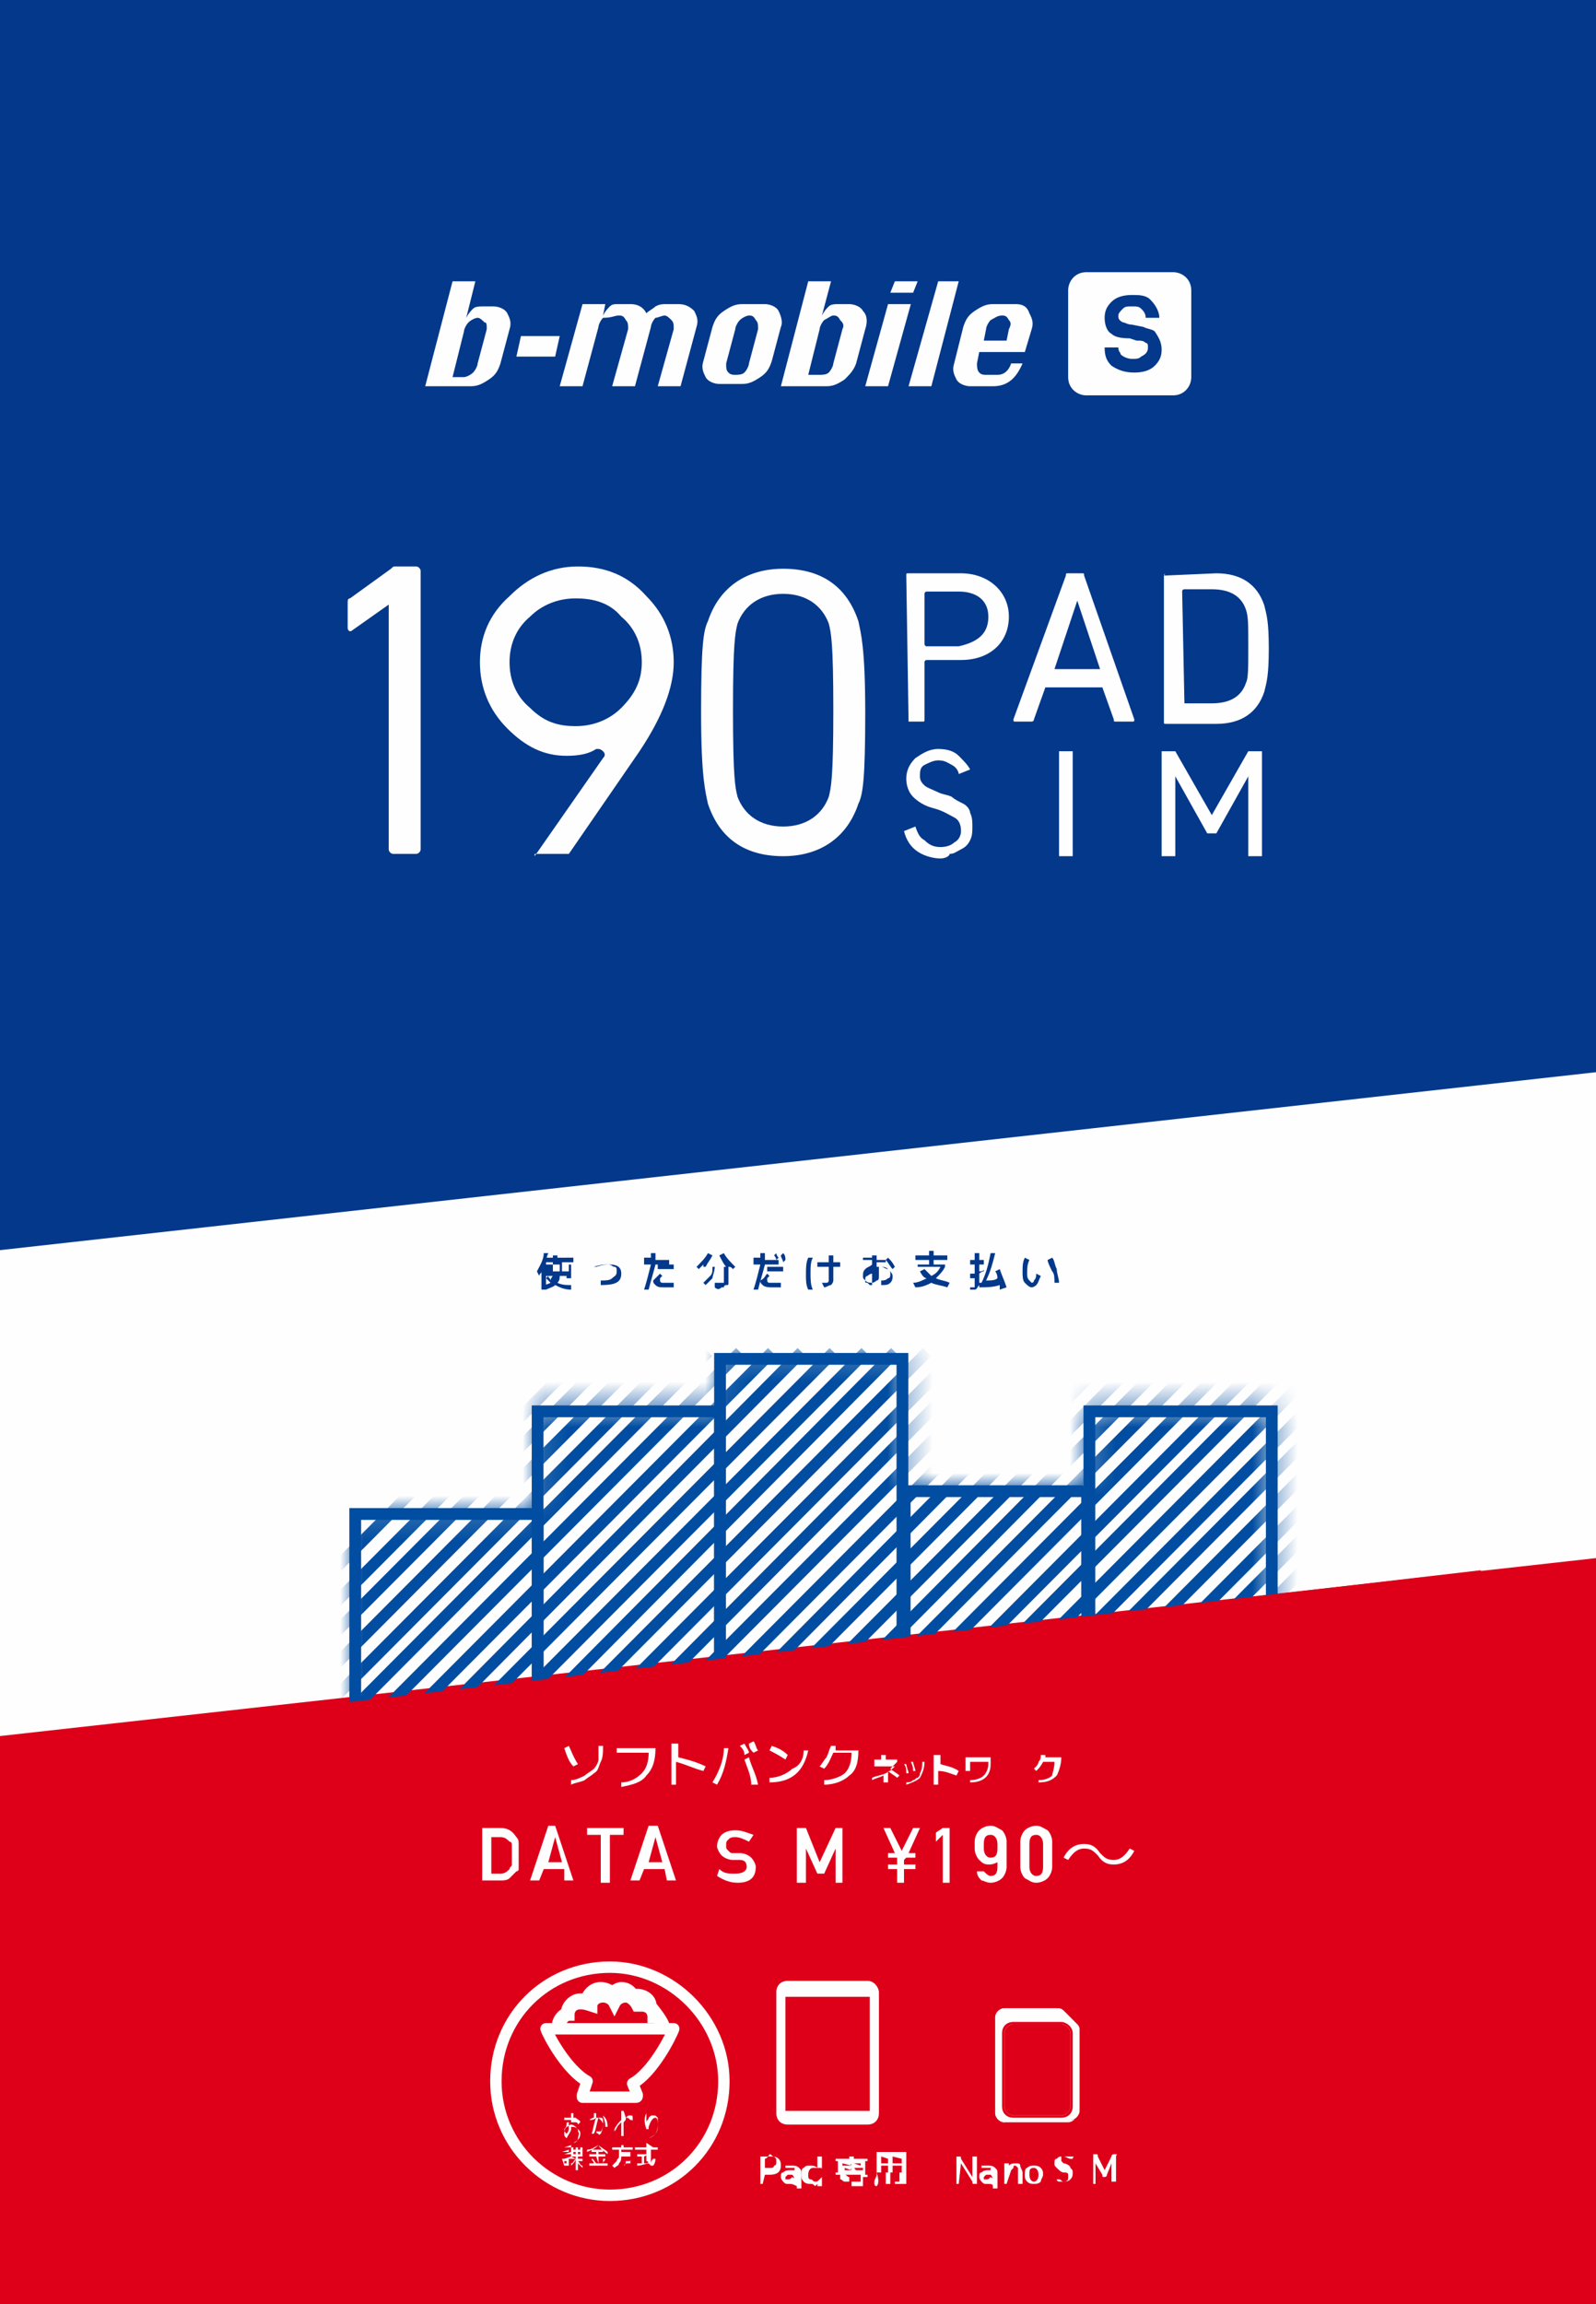 <?xml version="1.0" encoding="utf-8"?>
<!-- Generator: Adobe Illustrator 22.0.1, SVG Export Plug-In . SVG Version: 6.00 Build 0)  -->
<svg version="1.1" id="レイヤー_1" xmlns="http://www.w3.org/2000/svg" xmlns:xlink="http://www.w3.org/1999/xlink" x="0px"
	 y="0px" width="70px" height="101px" viewBox="0 0 70 101" style="enable-background:new 0 0 70 101;" xml:space="preserve">
<style type="text/css">
	.st0{fill:#03388A;}
	.st1{fill:#FEFEFE;}
	.st2{fill:#DE0019;}
	.st3{filter:url(#Adobe_OpacityMaskFilter);}
	.st4{fill:#FFFFFF;}
	.st5{mask:url(#mask-2_1_);}
	.st6{fill:none;stroke:#004DA1;stroke-width:0.5;}
	.st7{fill:none;stroke:#004DA1;stroke-width:0.516;}
	.st8{fill:none;stroke:#FEFEFE;stroke-width:0.5;}
	.st9{fill:none;stroke:#FEFEFE;stroke-width:0.5;stroke-linecap:round;stroke-linejoin:round;}
</style>
<title>Package</title>
<desc>Created with Sketch.</desc>
<g id="PC">
	<g id="Package">
		<polygon id="Fill-1" class="st0" points="0,101 70,101 70,0 0,0 		"/>
		<polygon id="Fill-2" class="st1" points="0,54.8 0,86 70,86 70,47 		"/>
		<polygon id="Fill-3" class="st2" points="0,76.1 0,101 70,101 70,68.3 		"/>
		<g id="Group-56" transform="translate(15.212, 59.266)">
			<g id="Group-47-Copy" transform="translate(0.207, 0)">
				<g id="Mask">
				</g>
				<defs>
					<filter id="Adobe_OpacityMaskFilter" filterUnits="userSpaceOnUse" x="-16" y="-0.2" width="78.4" height="25.1">
						<feColorMatrix  type="matrix" values="1 0 0 0 0  0 1 0 0 0  0 0 1 0 0  0 0 0 1 0"/>
					</filter>
				</defs>
				<mask maskUnits="userSpaceOnUse" x="-16" y="-0.2" width="78.4" height="25.1" id="mask-2_1_">
					<g class="st3">
						<path id="path-1_1_" class="st4" d="M24.3,5.8V0h-8.2v2.3h-8v4.6H0V24h8.2v-4.6h8v-2.3H24V23h8.5v-3.4h7.9V2.4h-8.2v3.4H24.3z
							"/>
					</g>
				</mask>
				<g id="Group-47" class="st5">
					<g transform="translate(-15.857, 0)">
						<path id="Path-6-Copy" class="st6" d="M24.6,0L0,24.7"/>
						<path id="Path-6-Copy-2" class="st6" d="M26.1,0L1.5,24.7"/>
						<path id="Path-6-Copy-3" class="st6" d="M27.4,0L2.8,24.7"/>
						<path id="Path-6-Copy-5" class="st6" d="M28.8,0L4.2,24.7"/>
						<path id="Path-6-Copy-6" class="st6" d="M30.2,0L5.6,24.7"/>
						<path id="Path-6-Copy-7" class="st6" d="M31.5,0L6.9,24.7"/>
						<path id="Path-6-Copy-8" class="st6" d="M32.9,0L8.3,24.7"/>
						<path id="Path-6-Copy-9" class="st6" d="M34.3,0L9.7,24.7"/>
						<path id="Path-6-Copy-10" class="st6" d="M35.6,0L11.1,24.7"/>
						<path id="Path-6-Copy-11" class="st6" d="M37,0L12.4,24.7"/>
						<path id="Path-6-Copy-12" class="st6" d="M38.4,0L13.8,24.7"/>
						<path id="Path-6-Copy-13" class="st6" d="M39.7,0L15.2,24.7"/>
						<path id="Path-6-Copy-14" class="st6" d="M41.1,0L16.5,24.7"/>
						<path id="Path-6-Copy-15" class="st6" d="M42.5,0L17.9,24.7"/>
						<path id="Path-6-Copy-16" class="st6" d="M43.8,0L19.3,24.7"/>
						<path id="Path-6-Copy-17" class="st6" d="M45.2,0L20.6,24.7"/>
						<path id="Path-6-Copy-18" class="st6" d="M46.6,0L22,24.7"/>
						<path id="Path-6-Copy-19" class="st6" d="M47.9,0L23.4,24.7"/>
						<path id="Path-6-Copy-20" class="st6" d="M49.3,0L24.7,24.7"/>
						<path id="Path-6-Copy-21" class="st6" d="M50.7,0L26.1,24.7"/>
						<path id="Path-6-Copy-22" class="st6" d="M52,0L27.5,24.7"/>
						<path id="Path-6-Copy-23" class="st6" d="M53.4,0L28.8,24.7"/>
						<path id="Path-6-Copy-24" class="st6" d="M54.8,0L30.2,24.7"/>
						<path id="Path-6-Copy-25" class="st6" d="M56.2,0L31.6,24.7"/>
						<path id="Path-6-Copy-26" class="st6" d="M57.5,0L32.9,24.7"/>
						<path id="Path-6-Copy-27" class="st6" d="M58.9,0L34.3,24.7"/>
						<path id="Path-6-Copy-28" class="st6" d="M60.3,0L35.7,24.7"/>
						<path id="Path-6-Copy-29" class="st6" d="M61.6,0L37,24.7"/>
						<path id="Path-6-Copy-30" class="st6" d="M63,0L38.4,24.7"/>
						<path id="Path-6-Copy-31" class="st6" d="M64.4,0L39.8,24.7"/>
						<path id="Path-6-Copy-32" class="st6" d="M65.7,0L41.1,24.7"/>
						<path id="Path-6-Copy-33" class="st6" d="M67.1,0L42.5,24.7"/>
						<path id="Path-6-Copy-34" class="st6" d="M68.5,0L43.9,24.7"/>
						<path id="Path-6-Copy-35" class="st6" d="M69.8,0L45.2,24.7"/>
						<path id="Path-6-Copy-36" class="st6" d="M71.2,0L46.6,24.7"/>
						<path id="Path-6-Copy-37" class="st6" d="M72.6,0L48,24.7"/>
						<path id="Path-6-Copy-38" class="st6" d="M73.9,0L49.3,24.7"/>
						<path id="Path-6-Copy-39" class="st6" d="M75.3,0L50.7,24.7"/>
						<path id="Path-6-Copy-40" class="st6" d="M76.7,0L52.1,24.7"/>
						<path id="Path-6-Copy-41" class="st6" d="M78,0L53.4,24.7"/>
					</g>
				</g>
			</g>
			<g id="Group-55" transform="translate(0.068, 0)">
				<rect id="Rectangle-12" x="32.5" y="2.6" class="st7" width="8" height="16.7"/>
				<rect id="Rectangle-12-Copy" x="24.4" y="6.1" class="st7" width="8" height="16.7"/>
				<rect id="Rectangle-12-Copy-2" x="16.3" y="0.3" class="st7" width="8" height="16.7"/>
				<rect id="Rectangle-12-Copy-3" x="8.3" y="2.6" class="st7" width="8" height="16.7"/>
				<rect id="Rectangle-12-Copy-4" x="0.3" y="7.1" class="st7" width="8" height="16.7"/>
			</g>
		</g>
		<g id="Group-108" transform="translate(5.849, 11.831)">
			<path id="Fill-9" class="st0" d="M19.1,43.9v-0.3h-0.3v0.1c0,0.1,0,0.2,0,0.2H19.1z M18.4,43.9l0.3,0c0-0.1,0-0.2,0-0.2v-0.1
				l-0.3,0V43.9z M19.3,43.3v0.2l-0.5,0v0.1l0.4,0v0.6l-0.2,0v-0.1h-0.3c0,0.1,0,0.2-0.1,0.3c0.2,0.1,0.4,0.1,0.6,0.1l0,0.2
				c-0.3,0-0.5-0.1-0.7-0.2c-0.1,0.1-0.2,0.1-0.4,0.2l-0.1-0.2c0.1,0,0.3-0.1,0.3-0.1c-0.1-0.1-0.1-0.1-0.2-0.2l0.1-0.1
				c0,0.1,0.1,0.1,0.1,0.2c0,0,0-0.1,0.1-0.2h-0.2h-0.2v-0.5h0.4v-0.1l-0.4,0v-0.2l0.4,0v-0.1h0.2v0.1L19.3,43.3z M18.1,43.6v1.1
				l-0.2,0v-0.8c0,0.1-0.1,0.1-0.1,0.2l-0.1-0.2c0.1-0.2,0.3-0.5,0.3-0.8l0.2,0C18.1,43.3,18.1,43.5,18.1,43.6z"/>
			<path id="Fill-11" class="st0" d="M20.3,43.7c0.3-0.1,0.5-0.1,0.6-0.1c0.3,0,0.5,0.1,0.5,0.4c0,0.4-0.3,0.5-0.9,0.5l0-0.2
				c0.2,0,0.4,0,0.5-0.1c0.1-0.1,0.2-0.1,0.2-0.3c0-0.1,0-0.2-0.1-0.2c-0.1,0-0.1-0.1-0.3-0.1c-0.1,0-0.3,0-0.6,0.1L20.3,43.7z"/>
			<path id="Fill-13" class="st0" d="M23.7,43.8c-0.2,0-0.5,0-0.7,0l0-0.2c0.2,0,0.5,0,0.7,0V43.8z M23.1,44l0.1,0.1
				c0,0-0.1,0.1-0.1,0.1c0,0,0,0,0,0.1c0,0,0,0.1,0.1,0.1c0.1,0,0.1,0,0.2,0c0.1,0,0.2,0,0.3,0l0,0.2c-0.1,0-0.2,0-0.4,0
				c-0.2,0-0.3,0-0.4-0.1c-0.1-0.1-0.1-0.1-0.1-0.2C22.9,44.2,23,44.1,23.1,44L23.1,44z M22.4,43.5v-0.2h0.3c0-0.1,0-0.2,0-0.2
				l0.2,0c0,0,0,0,0,0.1c0,0,0,0,0,0.1c0,0,0,0,0,0.1l0.6,0v0.2l-0.6,0c-0.1,0.4-0.2,0.7-0.3,1.1l-0.2,0c0.1-0.3,0.2-0.7,0.3-1.1
				H22.4z"/>
			<path id="Fill-15" class="st0" d="M25.5,44.6l0-0.2c0.1,0,0.2,0,0.3,0c0,0,0.1,0,0.1,0c0,0,0-0.1,0-0.2c0-0.1,0-0.2,0-0.4v-0.1
				h-0.4c0,0.2-0.1,0.4-0.1,0.5c-0.1,0.1-0.2,0.2-0.3,0.3l-0.1-0.1c0.1-0.1,0.2-0.2,0.3-0.3c0.1-0.1,0.1-0.2,0.1-0.4H25v-0.1
				c-0.1,0.1-0.1,0.1-0.2,0.2l-0.1-0.1c0.2-0.2,0.4-0.4,0.5-0.6l0.2,0.1c-0.1,0.2-0.2,0.3-0.3,0.5l0.9,0c-0.1-0.1-0.2-0.3-0.3-0.5
				l0.2-0.1c0.1,0.2,0.3,0.4,0.5,0.6l-0.1,0.1c-0.1-0.1-0.1-0.1-0.2-0.1v0.1c0,0.1,0,0.3,0,0.4c0,0.1,0,0.2,0,0.2
				c0,0.1,0,0.1-0.1,0.1c0,0-0.1,0-0.1,0.1c0,0-0.1,0-0.1,0C25.7,44.7,25.6,44.7,25.5,44.6"/>
			<path id="Fill-17" class="st0" d="M28.4,43.2l0.1-0.1c0.1,0.1,0.1,0.2,0.1,0.3l-0.1,0.1C28.5,43.4,28.4,43.3,28.4,43.2L28.4,43.2
				z M28.1,43.2l0.1-0.1c0,0.1,0.1,0.2,0.1,0.2l-0.1,0.1C28.2,43.4,28.2,43.3,28.1,43.2L28.1,43.2z M28.5,43.9c-0.2,0-0.5,0-0.7,0
				l0-0.2c0.2,0,0.5,0,0.7,0V43.9z M27.8,44l0.1,0.1c0,0-0.1,0.1-0.1,0.1c0,0,0,0,0,0.1c0,0,0,0.1,0.1,0.1c0.1,0,0.1,0,0.2,0
				c0.1,0,0.2,0,0.3,0l0,0.2c-0.1,0-0.2,0-0.4,0c-0.1,0-0.3,0-0.4-0.1c-0.1-0.1-0.1-0.1-0.1-0.2C27.7,44.2,27.7,44.1,27.8,44
				L27.8,44z M27.2,43.5v-0.2h0.3c0-0.1,0-0.2,0-0.2l0.2,0c0,0,0,0,0,0.1c0,0,0,0,0,0.1c0,0,0,0,0,0.1l0.6,0v0.2l-0.6,0
				c-0.1,0.4-0.2,0.7-0.3,1.1l-0.2,0c0.1-0.3,0.2-0.7,0.3-1.1H27.2z"/>
			<path id="Fill-19" class="st0" d="M30,43.5l0.5,0v-0.3h0.2v0.3l0.3,0v0.2l-0.3,0v0.2c0,0.2,0,0.3,0,0.4c0,0.1-0.1,0.2-0.1,0.2
				c-0.1,0-0.2,0.1-0.3,0.1l-0.1-0.2c0.1,0,0.1,0,0.1,0c0,0,0.1,0,0.1,0c0,0,0.1,0,0.1-0.1s0-0.1,0-0.1c0,0,0-0.1,0-0.1
				c0,0,0-0.1,0-0.2v-0.2l-0.5,0V43.5z M29.8,43.3c-0.1,0.2-0.1,0.4-0.1,0.7c0,0.2,0,0.5,0.1,0.7l-0.2,0c-0.1-0.2-0.1-0.4-0.1-0.7
				c0-0.2,0-0.5,0.1-0.7L29.8,43.3z"/>
			<path id="Fill-21" class="st0" d="M33,43.4l0.1-0.1c0.1,0.1,0.2,0.2,0.3,0.4l-0.1,0.1C33.2,43.7,33.1,43.5,33,43.4L33,43.4z
				 M32.4,44c-0.1,0-0.2,0.1-0.2,0.1c-0.1,0-0.1,0.1-0.1,0.2c0,0.1,0,0.1,0.1,0.1c0,0,0.1,0.1,0.1,0.1c0,0,0.1,0,0.1,0
				c0,0,0,0,0-0.1V44z M32,43.4l0.4,0v-0.2h0.2v0.2l0.4,0v0.1l-0.4,0v0.2c0,0,0.1,0,0.1,0c0.2,0,0.3,0,0.4,0.1
				c0.1,0.1,0.2,0.2,0.2,0.3c0,0.1,0,0.2-0.1,0.3c-0.1,0.1-0.2,0.1-0.4,0.1l0-0.2c0.1,0,0.2,0,0.3-0.1c0.1,0,0.1-0.1,0.1-0.2
				c0-0.1,0-0.1-0.1-0.2c-0.1,0-0.2-0.1-0.3-0.1c0,0-0.1,0-0.1,0v0.4c0,0.1,0,0.2-0.1,0.2c0,0-0.1,0.1-0.2,0.1c-0.1,0-0.2,0-0.3-0.1
				c-0.1-0.1-0.1-0.1-0.1-0.2c0-0.1,0-0.2,0.1-0.3c0.1-0.1,0.2-0.1,0.3-0.2v-0.3l-0.4,0V43.4z"/>
			<path id="Fill-23" class="st0" d="M34.5,43.9l0.2-0.1c0.1,0.1,0.2,0.2,0.3,0.3c0.2-0.1,0.3-0.2,0.4-0.4l-1,0v-0.1l0.5,0v-0.2
				l-0.6,0v-0.2l0.6,0v-0.2h0.2v0.2l0.6,0v0.2l-0.6,0v0.2h0.5v0.1c-0.1,0.2-0.2,0.3-0.4,0.5c0.2,0.1,0.4,0.1,0.6,0.2l-0.1,0.2
				c-0.3-0.1-0.5-0.1-0.7-0.2c-0.2,0.1-0.4,0.2-0.7,0.2l-0.1-0.2c0.2,0,0.4-0.1,0.6-0.2C34.7,44.2,34.6,44.1,34.5,43.9"/>
			<path id="Fill-25" class="st0" d="M37.8,43.9l0.2-0.1c0.1,0.3,0.2,0.5,0.3,0.8L38,44.7c0,0,0-0.1,0-0.2c-0.3,0.1-0.6,0.1-0.9,0.1
				l0-0.2c0,0,0.1,0,0.1,0c0.2-0.4,0.3-0.8,0.4-1.3l0.2,0c-0.1,0.4-0.2,0.8-0.4,1.2c0.2,0,0.4,0,0.5-0.1
				C37.9,44.2,37.9,44,37.8,43.9 M36.9,44.7c0,0-0.1,0-0.2,0l0-0.1c0.1,0,0.1,0,0.2,0c0,0,0,0,0,0c0,0,0,0,0-0.1v-0.3
				c-0.1,0-0.2,0-0.2,0l0-0.2c0.1,0,0.2,0,0.2,0v-0.4l-0.2,0v-0.2l0.2,0v-0.3h0.2v0.3h0.2v0.2h-0.2v0.3c0.1,0,0.2,0,0.2-0.1l0,0.1
				c-0.1,0-0.2,0.1-0.2,0.1v0.3c0,0.1,0,0.1,0,0.1c0,0,0,0.1,0,0.1C37,44.6,37,44.7,36.9,44.7C36.9,44.7,36.9,44.7,36.9,44.7"/>
			<path id="Fill-27" class="st0" d="M40.1,43.4l0.2-0.1c0.1,0.1,0.1,0.3,0.2,0.5c0,0.2,0.1,0.4,0.1,0.6h-0.2c0-0.2,0-0.4-0.1-0.5
				C40.2,43.7,40.1,43.5,40.1,43.4L40.1,43.4z M39.3,43.4c-0.1,0.2-0.1,0.4-0.1,0.6c0,0.1,0,0.2,0.1,0.3s0.1,0.1,0.1,0.1
				c0,0,0.1,0,0.1-0.1c0.1-0.1,0.1-0.2,0.1-0.3l0.2,0.1c-0.1,0.2-0.1,0.3-0.2,0.4c-0.1,0.1-0.2,0.1-0.2,0.1c-0.1,0-0.2-0.1-0.3-0.2
				c-0.1-0.1-0.1-0.3-0.1-0.5c0-0.2,0-0.4,0.1-0.6L39.3,43.4z"/>
			<path id="Fill-37" class="st1" d="M34.4,0.5h-1L33.2,1h1L34.4,0.5z M38.4,2.6l-0.1,0.5h-1l0.1-0.5c0-0.1,0.1-0.3,0.2-0.4
				C37.8,2.1,37.9,2,38.1,2c0.1,0,0.2,0,0.3,0.2C38.5,2.3,38.5,2.4,38.4,2.6L38.4,2.6z M38.7,1.5h-1c-0.3,0-0.5,0.1-0.8,0.3
				c-0.3,0.2-0.4,0.4-0.5,0.7L36,4.1c-0.1,0.3,0,0.5,0.1,0.7c0.1,0.2,0.4,0.3,0.6,0.3h1c0.6,0,1-0.3,1.3-1h-0.5
				c-0.1,0.3-0.3,0.5-0.6,0.5h-0.5c-0.1,0-0.2,0-0.3-0.1C37,4.4,37,4.2,37,4.1l0.1-0.5h2l0.3-1c0.1-0.3,0-0.5-0.1-0.7
				C39.2,1.6,39,1.5,38.7,1.5L38.7,1.5z M15.5,2.6l-0.4,1.5c0,0.1-0.1,0.3-0.2,0.4c-0.1,0.1-0.3,0.2-0.4,0.2h-0.5l0.5-2
				c0-0.1,0.1-0.3,0.2-0.4c0.1-0.1,0.3-0.2,0.4-0.2c0.1,0,0.2,0.1,0.3,0.2C15.5,2.3,15.5,2.4,15.5,2.6L15.5,2.6z M15.8,1.6h-0.5
				c-0.1,0-0.3,0-0.4,0.1c-0.1,0.1-0.2,0.2-0.3,0.4L15,0.5h-1l-1.2,4.6h2c0.3,0,0.5-0.1,0.8-0.3c0.3-0.2,0.4-0.4,0.5-0.7l0.4-1.5
				c0.1-0.3,0-0.5-0.1-0.7C16.3,1.7,16,1.6,15.8,1.6L15.8,1.6z M35.3,0.5L34,5.1h1l1.2-4.6H35.3z M16.8,3.8h1.7l0.2-0.9h-1.7
				L16.8,3.8z M23.9,1.5h-0.5c-0.2,0-0.3,0-0.5,0.1c-0.1,0.1-0.3,0.2-0.4,0.3c-0.1-0.2-0.3-0.4-0.7-0.4h-0.5c-0.2,0-0.3,0-0.4,0.1
				c-0.1,0.1-0.2,0.2-0.3,0.4l0.1-0.5h-1l-1,3.6h1l0.7-2.6c0-0.1,0.1-0.3,0.2-0.4C21,2.1,21.1,2,21.3,2c0.1,0,0.2,0,0.3,0.2
				c0.1,0.1,0.1,0.2,0.1,0.4L21,5.1h1l0.7-2.6c0-0.1,0.1-0.3,0.2-0.4C23,2.1,23.2,2,23.3,2c0.1,0,0.2,0.1,0.3,0.2
				c0.1,0.1,0.1,0.2,0.1,0.4L23,5.1h1l0.7-2.6c0.1-0.3,0-0.5-0.1-0.7C24.4,1.6,24.2,1.5,23.9,1.5L23.9,1.5z M33.1,1.5l-1,3.6h1
				l1-3.6H33.1z M27.4,2.6L27,4.1c0,0.1-0.1,0.3-0.2,0.4c-0.1,0.1-0.3,0.1-0.4,0.1c-0.1,0-0.2,0-0.3-0.1c-0.1-0.1-0.1-0.2-0.1-0.4
				l0.4-1.5c0-0.1,0.1-0.3,0.2-0.4C26.7,2.1,26.9,2,27,2c0.1,0,0.2,0,0.3,0.2C27.4,2.3,27.4,2.4,27.4,2.6L27.4,2.6z M28.3,1.8
				c-0.1-0.2-0.4-0.3-0.6-0.3h-1c-0.3,0-0.5,0.1-0.8,0.3c-0.3,0.2-0.4,0.4-0.5,0.7l-0.4,1.5c-0.1,0.3,0,0.5,0.1,0.7
				c0.1,0.2,0.4,0.3,0.6,0.3h1c0.3,0,0.5-0.1,0.8-0.3c0.3-0.2,0.4-0.4,0.5-0.7l0.4-1.5C28.5,2.3,28.4,2,28.3,1.8L28.3,1.8z
				 M31.1,2.6l-0.4,1.5c0,0.1-0.1,0.3-0.2,0.4c-0.1,0.1-0.3,0.1-0.4,0.1h-0.5l0.5-2c0-0.1,0.1-0.3,0.2-0.4C30.5,2.1,30.6,2,30.7,2
				c0.1,0,0.2,0,0.3,0.2C31.1,2.3,31.2,2.4,31.1,2.6L31.1,2.6z M32,1.8c-0.1-0.2-0.4-0.3-0.6-0.3h-0.5c-0.1,0-0.3,0-0.4,0.1
				c-0.1,0.1-0.2,0.2-0.3,0.4l0.4-1.5h-1l-1.2,4.6h2c0.3,0,0.5-0.1,0.8-0.3c0.2-0.2,0.4-0.4,0.5-0.7l0.4-1.5C32.2,2.3,32.2,2,32,1.8
				L32,1.8z"/>
			<path id="Fill-38" class="st1" d="M44.8,4.2c-0.2,0.2-0.5,0.3-0.9,0.3c-0.4,0-0.7-0.1-1-0.3c-0.2-0.2-0.3-0.4-0.3-0.8h0.6
				c0,0.2,0.1,0.2,0.1,0.3c0.1,0.1,0.3,0.2,0.5,0.2c0.2,0,0.3,0,0.4-0.1c0.2-0.1,0.3-0.2,0.3-0.4c0-0.1,0-0.2-0.1-0.2
				c-0.1-0.1-0.2-0.1-0.4-0.1l-0.3-0.1C43.2,3,43,2.9,42.9,2.8c-0.2-0.1-0.3-0.4-0.3-0.7c0-0.3,0.1-0.5,0.3-0.7
				c0.2-0.2,0.5-0.3,0.9-0.3c0.3,0,0.6,0,0.8,0.2C44.9,1.6,45,1.9,45,2.1h-0.6c0-0.2-0.1-0.3-0.2-0.4c-0.1-0.1-0.2-0.1-0.4-0.1
				c-0.2,0-0.3,0-0.4,0.1c-0.1,0.1-0.2,0.2-0.2,0.3c0,0.1,0,0.2,0.2,0.3c0.1,0,0.2,0.1,0.4,0.1l0.5,0.1c0.2,0.1,0.4,0.1,0.5,0.2
				C45,3,45.1,3.2,45.1,3.5C45.1,3.8,45,4,44.8,4.2L44.8,4.2z M46.4,0.9c0-0.5-0.4-0.8-0.8-0.8h-3.8c-0.5,0-0.8,0.4-0.8,0.8v3.8
				c0,0.5,0.4,0.8,0.8,0.8h3.8c0.5,0,0.8-0.4,0.8-0.8V0.9z"/>
			<path id="Fill-39" class="st1" d="M19.4,14.4c-0.8,0-1.5,0.3-2,0.8c-0.6,0.5-0.9,1.2-0.9,2c0,0.8,0.3,1.5,0.9,2
				c0.6,0.6,1.2,0.8,2,0.8c0.8,0,1.5-0.3,2-0.8c0.6-0.6,0.9-1.2,0.9-2c0-0.8-0.3-1.5-0.9-2C20.9,14.6,20.2,14.4,19.4,14.4L19.4,14.4
				z M17.6,25.7l3-4.3c0.1-0.1,0.1-0.2,0-0.3l0,0c0,0-0.1-0.1-0.2-0.1c0,0-0.1,0-0.1,0c-0.3,0.2-0.7,0.3-1.3,0.3
				c-1,0-1.8-0.4-2.6-1.2c-0.8-0.8-1.2-1.8-1.2-2.9c0-1.1,0.4-2.1,1.3-2.9c0.8-0.8,1.8-1.3,3-1.3c1.2,0,2.2,0.4,3,1.3
				c0.8,0.8,1.2,1.8,1.2,2.9c0,1.1-0.5,2.4-1.5,3.9l-3.1,4.5H17.6z"/>
			<path id="Fill-40" class="st1" d="M11.3,14.6L11.3,14.6l-1.7,1.2c-0.1,0.1-0.2,0-0.2-0.1v-1.1c0-0.1,0-0.2,0.1-0.2l1.8-1.3
				c0.1-0.1,0.1-0.1,0.2-0.1h0.9c0.1,0,0.2,0.1,0.2,0.2v12.2c0,0.1-0.1,0.2-0.2,0.2h-1c-0.1,0-0.2-0.1-0.2-0.2V14.6z"/>
			<path id="Fill-41" class="st1" d="M37.5,15.2c0-0.7-0.5-1.1-1.3-1.1h-1.4c0,0-0.1,0-0.1,0.1v2.2c0,0,0,0.1,0.1,0.1h1.4
				C37.1,16.3,37.5,15.9,37.5,15.2L37.5,15.2z M34,19.8C34,19.8,33.9,19.7,34,19.8l-0.1-6.4c0-0.1,0-0.1,0.1-0.1h2.3
				c1.2,0,2.1,0.8,2.1,1.9s-0.8,1.9-2.1,1.9h-1.5c0,0-0.1,0-0.1,0.1v2.5c0,0.1,0,0.1-0.1,0.1H34z"/>
			<path id="Fill-42" class="st1" d="M42.4,17.5l-1-3h0l-1,3H42.4z M40.9,13.4c0-0.1,0-0.1,0.1-0.1h0.6c0.1,0,0.1,0,0.1,0.1l2.2,6.3
				c0,0.1,0,0.1-0.1,0.1h-0.7c-0.1,0-0.1,0-0.1-0.1l-0.5-1.4H40l-0.5,1.4c0,0.1-0.1,0.1-0.1,0.1h-0.7c-0.1,0-0.1,0-0.1-0.1
				L40.9,13.4z"/>
			<path id="Fill-43" class="st1" d="M46.1,19h1.2c0.8,0,1.3-0.3,1.5-0.9c0.1-0.2,0.1-0.6,0.1-1.6c0-1,0-1.3-0.1-1.6
				c-0.2-0.6-0.7-0.9-1.5-0.9h-1.2c0,0-0.1,0-0.1,0.1L46.1,19C46.1,18.9,46.1,19,46.1,19L46.1,19z M45.2,13.4
				C45.2,13.3,45.3,13.3,45.2,13.4l2.3-0.1c1.1,0,1.8,0.5,2.1,1.4c0.1,0.4,0.2,0.7,0.2,1.9s-0.1,1.5-0.2,1.9c-0.3,0.9-1,1.4-2.1,1.4
				h-2.2c-0.1,0-0.1,0-0.1-0.1V13.4z"/>
			<path id="Fill-44" class="st1" d="M35.4,25.8c-0.3,0-0.7-0.1-1-0.3c-0.3-0.2-0.5-0.5-0.6-0.9l0.5-0.2c0.1,0.3,0.2,0.5,0.4,0.6
				c0.2,0.2,0.4,0.3,0.7,0.3c0.3,0,0.5-0.1,0.6-0.2c0.2-0.1,0.3-0.3,0.3-0.5c0-0.3-0.1-0.5-0.3-0.6c-0.2-0.1-0.5-0.3-0.9-0.4
				c-0.4-0.1-0.7-0.3-0.9-0.5c-0.2-0.2-0.3-0.5-0.3-0.8c0-0.3,0.1-0.6,0.4-0.9c0.3-0.2,0.6-0.4,1-0.4c0.4,0,0.7,0.1,0.9,0.3
				c0.2,0.2,0.4,0.4,0.5,0.6l-0.5,0.2c0-0.1-0.1-0.3-0.3-0.4c-0.2-0.1-0.3-0.2-0.6-0.2c-0.2,0-0.4,0.1-0.6,0.2
				c-0.2,0.1-0.2,0.3-0.2,0.5c0,0.2,0.1,0.3,0.2,0.4c0.1,0.1,0.4,0.2,0.6,0.3c0.2,0.1,0.4,0.1,0.6,0.2c0.1,0.1,0.3,0.2,0.5,0.3
				c0.2,0.1,0.3,0.3,0.3,0.4c0.1,0.2,0.1,0.4,0.1,0.6c0,0.2,0,0.4-0.1,0.6c-0.1,0.2-0.2,0.3-0.4,0.4c-0.2,0.1-0.3,0.2-0.5,0.2
				C35.8,25.7,35.6,25.8,35.4,25.8"/>
			<polygon id="Fill-45" class="st1" points="40.6,25.7 41.2,25.7 41.2,21.1 40.6,21.1 			"/>
			<polygon id="Fill-46" class="st1" points="45.1,25.7 45.1,21.1 45.7,21.1 47.3,23.9 47.3,23.9 48.9,21.1 49.5,21.1 49.5,25.7 
				48.9,25.7 48.9,23 48.9,22.2 48.9,22.2 47.5,24.7 47.1,24.7 45.7,22.2 45.7,22.2 45.7,23 45.7,25.7 			"/>
			<path id="Fill-47" class="st1" d="M28.5,14.2c-1,0-1.7,0.5-2,1.3c-0.1,0.4-0.2,0.8-0.2,3.8c0,3,0.1,3.4,0.2,3.8
				c0.3,0.8,1,1.3,2,1.3c1,0,1.7-0.5,2-1.3c0.1-0.4,0.2-0.8,0.2-3.8c0-3-0.1-3.4-0.2-3.8C30.2,14.7,29.5,14.2,28.5,14.2 M28.5,25.7
				c-1.7,0-2.8-0.8-3.3-2.3c-0.1-0.5-0.3-1.1-0.3-4c0-2.9,0.1-3.6,0.3-4c0.5-1.5,1.7-2.3,3.3-2.3c1.7,0,2.8,0.8,3.3,2.3
				c0.1,0.5,0.3,1.1,0.3,4c0,2.9-0.1,3.6-0.3,4C31.3,24.9,30.1,25.7,28.5,25.7"/>
			<polygon id="Fill-48" class="st2" points="0.7,63.8 59.1,57 59.1,76.3 0.1,76.3 			"/>
			<path id="Fill-49" class="st1" d="M15.7,70.3h0.4c0.2,0,0.3-0.1,0.4-0.2c0-0.1,0.1-0.1,0.1-0.2c0-0.1,0-0.2,0-0.4
				c0-0.2,0-0.4,0-0.4c0-0.1,0-0.2-0.1-0.2c-0.1-0.1-0.2-0.2-0.4-0.2h-0.4V70.3z M15.3,68.3h0.8c0.3,0,0.5,0.1,0.7,0.4
				c0.1,0.1,0.1,0.2,0.1,0.3c0,0.1,0,0.3,0,0.5c0,0.3,0,0.4,0,0.5c0,0.1,0,0.1,0,0.1c0,0,0,0.1-0.1,0.1c-0.1,0.1-0.2,0.2-0.3,0.3
				c-0.1,0.1-0.3,0.1-0.4,0.1h-0.8V68.3z"/>
			<path id="Fill-50" class="st1" d="M18.8,69.8l-0.3-1.1h0l-0.3,1.1H18.8z M18.9,70.1h-0.9l-0.2,0.5h-0.4l0.8-2.4h0.3l0.8,2.4h-0.4
				L18.9,70.1z"/>
			<polygon id="Fill-51" class="st1" points="20.5,68.6 19.9,68.6 19.9,68.3 21.5,68.3 21.5,68.6 20.9,68.6 20.9,70.7 20.5,70.7 			
				"/>
			<path id="Fill-52" class="st1" d="M23.2,69.8l-0.3-1.1h0l-0.3,1.1H23.2z M23.3,70.1h-0.9l-0.2,0.5h-0.4l0.8-2.4H23l0.8,2.4h-0.4
				L23.3,70.1z"/>
			<path id="Fill-53" class="st1" d="M25.7,70.1c0.2,0.2,0.4,0.2,0.7,0.2c0.3,0,0.5-0.1,0.5-0.3c0-0.2-0.1-0.3-0.3-0.3
				c-0.1,0-0.2,0-0.3,0c-0.2,0-0.4-0.1-0.5-0.2c-0.1-0.1-0.2-0.3-0.2-0.4c0-0.2,0.1-0.4,0.2-0.5c0.1-0.1,0.3-0.2,0.6-0.2
				c0.3,0,0.5,0.1,0.8,0.2l-0.2,0.3c-0.2-0.1-0.4-0.2-0.6-0.2c-0.1,0-0.2,0-0.3,0.1c-0.1,0.1-0.1,0.1-0.1,0.3c0,0.1,0,0.1,0.1,0.2
				c0.1,0.1,0.1,0.1,0.2,0.1c0.1,0,0.2,0,0.3,0c0.2,0,0.4,0.1,0.5,0.2c0.1,0.1,0.2,0.3,0.2,0.4c0,0.5-0.3,0.7-0.8,0.7
				c-0.3,0-0.6-0.1-0.9-0.3L25.7,70.1z"/>
			<polygon id="Fill-55" class="st1" points="29.1,68.3 29.5,68.3 30.1,69.8 30.8,68.3 31.1,68.3 31.1,70.7 30.8,70.7 30.8,69.2 
				30.8,69.2 30.3,70.3 30,70.3 29.5,69.2 29.5,69.2 29.5,70.7 29.1,70.7 			"/>
			<polygon id="Fill-56" class="st1" points="33.5,70.1 33.1,70.1 33.1,69.9 33.5,69.9 33.5,69.7 33.5,69.6 33.1,69.6 33.1,69.4 
				33.4,69.4 32.9,68.3 33.2,68.3 33.7,69.3 34.2,68.3 34.5,68.3 34,69.4 34.3,69.4 34.3,69.6 33.9,69.6 33.8,69.7 33.8,69.9 
				34.3,69.9 34.3,70.1 33.8,70.1 33.8,70.7 33.5,70.7 			"/>
			<polygon id="Fill-57" class="st1" points="35.5,68.6 35.2,68.9 35.2,68.5 35.5,68.3 35.8,68.3 35.8,70.7 35.5,70.7 			"/>
			<path id="Fill-58" class="st1" d="M37.3,69.2c0,0.2,0.1,0.4,0.3,0.4c0.2,0,0.3-0.1,0.3-0.4V69c0-0.2-0.1-0.4-0.3-0.4
				c-0.2,0-0.3,0.1-0.3,0.4V69.2z M36.9,68.9c0-0.2,0.1-0.4,0.2-0.5c0.1-0.1,0.3-0.2,0.5-0.2c0.2,0,0.3,0.1,0.5,0.2
				c0.1,0.1,0.2,0.3,0.2,0.5V70c0,0.2-0.1,0.4-0.2,0.5c-0.1,0.1-0.3,0.2-0.5,0.2c-0.2,0-0.3-0.1-0.4-0.1c-0.1-0.1-0.2-0.2-0.2-0.4
				h0.3c0.1,0.1,0.2,0.2,0.3,0.2c0.2,0,0.3-0.1,0.3-0.4v-0.2c-0.2,0.1-0.3,0.1-0.4,0.1c-0.2,0-0.3-0.1-0.4-0.2
				c-0.1-0.1-0.2-0.3-0.2-0.5V68.9z"/>
			<path id="Fill-59" class="st1" d="M39.9,69c0-0.2-0.1-0.4-0.3-0.4c-0.2,0-0.3,0.1-0.3,0.4v1c0,0.2,0.1,0.4,0.3,0.4
				c0.2,0,0.3-0.1,0.3-0.4V69z M38.9,68.9c0-0.2,0.1-0.4,0.2-0.5c0.1-0.1,0.3-0.2,0.5-0.2c0.2,0,0.3,0.1,0.5,0.2
				c0.1,0.1,0.2,0.3,0.2,0.5V70c0,0.2-0.1,0.4-0.2,0.5c-0.1,0.1-0.3,0.2-0.5,0.2c-0.2,0-0.3-0.1-0.5-0.2c-0.1-0.1-0.2-0.3-0.2-0.5
				V68.9z"/>
			<path id="Fill-60" class="st1" d="M43.9,69.3c-0.2,0.4-0.5,0.6-0.9,0.6c-0.3,0-0.5-0.1-0.7-0.4c-0.2-0.2-0.3-0.3-0.6-0.3
				c-0.3,0-0.5,0.2-0.7,0.5l-0.2-0.1c0.2-0.4,0.5-0.6,0.9-0.6c0.3,0,0.5,0.1,0.7,0.4c0.2,0.2,0.3,0.3,0.6,0.3c0.3,0,0.5-0.2,0.7-0.5
				L43.9,69.3z"/>
			<path id="Fill-61" class="st1" d="M20.4,64.7l0.2,0c0,0.3,0,0.5-0.1,0.7c-0.1,0.2-0.1,0.4-0.3,0.5c-0.1,0.1-0.3,0.2-0.4,0.3
				c-0.2,0.1-0.4,0.1-0.6,0.2l0-0.2c0.2,0,0.4-0.1,0.6-0.2c0.1-0.1,0.3-0.2,0.4-0.3c0.1-0.1,0.2-0.3,0.2-0.4
				C20.4,65.2,20.4,65,20.4,64.7 M18.9,64.8l0.2-0.1c0.1,0.2,0.2,0.5,0.4,0.8l-0.2,0.1C19.1,65.4,19,65.1,18.9,64.8"/>
			<path id="Fill-62" class="st1" d="M21.2,64.8h1.7v0c0,0.5-0.1,0.9-0.4,1.2c-0.2,0.3-0.6,0.4-1.1,0.5l0-0.2c0.4,0,0.7-0.2,0.9-0.4
				c0.2-0.2,0.3-0.5,0.3-0.9h-1.4V64.8z"/>
			<path id="Fill-63" class="st1" d="M23.7,64.6h0.2v0.6c0.4,0.1,0.8,0.2,1.2,0.4l-0.1,0.2c-0.4-0.1-0.8-0.3-1.2-0.4v1h-0.2V64.6z"
				/>
			<path id="Fill-64" class="st1" d="M27,64.6l0.2-0.1c0.1,0.1,0.1,0.3,0.2,0.4L27.2,65C27.1,64.9,27,64.8,27,64.6 M26.8,65.3
				l0.2-0.1c0.1,0.4,0.3,0.7,0.4,1.2l-0.3,0C27.1,66,26.9,65.6,26.8,65.3 M26.6,64.7l0.2-0.1c0.1,0.2,0.2,0.3,0.2,0.4l-0.2,0.1
				C26.8,64.9,26.7,64.8,26.6,64.7 M25.9,64.8l0.2,0c-0.1,0.6-0.2,1.1-0.5,1.6l-0.2-0.1C25.7,65.8,25.9,65.3,25.9,64.8"/>
			<path id="Fill-65" class="st1" d="M29.4,64.9l0.2,0c-0.2,0.9-0.7,1.4-1.7,1.4l0-0.2c0.4,0,0.8-0.2,1-0.4
				C29.2,65.6,29.4,65.3,29.4,64.9 M27.9,64.9l0.1-0.2c0.3,0.1,0.5,0.2,0.7,0.4l-0.1,0.2C28.3,65.1,28.1,65,27.9,64.9"/>
			<path id="Fill-66" class="st1" d="M31.5,65h-0.8c-0.1,0.2-0.2,0.5-0.4,0.7l-0.2-0.1c0.1-0.1,0.2-0.3,0.3-0.4
				c0.1-0.2,0.1-0.3,0.2-0.5l0.2,0c0,0.1,0,0.1,0,0.2h1v0c0,0.5-0.1,0.9-0.4,1.1c-0.2,0.2-0.6,0.4-1.1,0.4l0-0.2
				c0.4,0,0.8-0.2,0.9-0.3C31.4,65.7,31.5,65.4,31.5,65"/>
			<path id="Fill-67" class="st1" d="M32.3,65.3h0.5v-0.2h0.2v0.2h0.5v0.1c-0.1,0.1-0.2,0.2-0.3,0.3c0.1,0.1,0.3,0.2,0.4,0.3
				l-0.1,0.1c-0.1-0.1-0.3-0.2-0.4-0.3l0,0v0.5h-0.2V66c-0.2,0.1-0.3,0.1-0.5,0.2l0-0.1c0.2-0.1,0.4-0.1,0.6-0.2
				c0.2-0.1,0.3-0.2,0.4-0.3h-0.9V65.3z"/>
			<path id="Fill-68" class="st1" d="M34.1,65.4l0.1,0c0,0.1,0.1,0.3,0.1,0.4l-0.1,0C34.2,65.7,34.2,65.6,34.1,65.4 M34.6,65.4
				l0.1,0c0,0.3-0.1,0.5-0.2,0.7c-0.1,0.1-0.3,0.2-0.6,0.3l0-0.1c0.1,0,0.2,0,0.3-0.1c0.1,0,0.1-0.1,0.2-0.1
				c0.1-0.1,0.1-0.1,0.1-0.2C34.6,65.7,34.6,65.6,34.6,65.4 M33.8,65.5l0.1,0c0,0.1,0.1,0.3,0.1,0.4l-0.1,0
				C33.9,65.8,33.9,65.6,33.8,65.5"/>
			<path id="Fill-69" class="st1" d="M35.2,65.1h0.2v0.4c0.3,0.1,0.5,0.1,0.8,0.3L36.1,66c-0.3-0.1-0.5-0.2-0.8-0.2v0.6h-0.2V65.1z"
				/>
			<path id="Fill-70" class="st1" d="M36.5,65.2h1.1v0.3c0,0.5-0.3,0.8-0.9,0.8l0-0.1c0.3,0,0.5-0.1,0.6-0.2
				c0.1-0.1,0.2-0.3,0.2-0.5v-0.1h-0.8v0.4h-0.2V65.2z"/>
			<path id="Fill-72" class="st1" d="M40.4,65.4h-0.5c-0.1,0.2-0.2,0.3-0.3,0.4l-0.1-0.1c0.1-0.1,0.2-0.2,0.2-0.3
				c0.1-0.1,0.1-0.2,0.1-0.3l0.2,0c0,0,0,0.1,0,0.1h0.7v0c0,0.3-0.1,0.6-0.2,0.8c-0.2,0.2-0.4,0.3-0.8,0.3l0-0.1
				c0.3,0,0.5-0.1,0.6-0.2C40.3,65.9,40.4,65.7,40.4,65.4"/>
			<path id="Stroke-74" class="st8" d="M25.9,79.4c0,2.8-2.2,5-5,5c-2.7,0-5-2.2-5-5s2.2-5,5-5C23.6,74.4,25.9,76.7,25.9,79.4z"/>
			<path id="Fill-75" class="st1" d="M23.3,77.1L23.3,77.1L23.3,77.1c-0.1-0.3-0.3-0.5-0.5-0.5c0,0,0,0,0,0c0,0,0,0,0,0
				c0-0.3-0.2-0.5-0.5-0.5c-0.1,0-0.1,0-0.2,0c0,0,0,0,0,0c0,0,0,0,0,0c0,0,0,0,0,0c-0.1-0.2-0.3-0.4-0.5-0.4
				c-0.2,0-0.4,0.1-0.5,0.3c0,0,0,0,0,0c0,0,0,0,0,0c-0.1-0.2-0.3-0.3-0.5-0.3c-0.3,0-0.5,0.2-0.5,0.4c0,0,0,0,0,0c0,0,0,0,0,0
				c0,0,0,0,0,0C19.8,76,19.7,76,19.6,76c-0.3,0-0.5,0.2-0.5,0.5c0,0,0,0,0,0c0,0,0,0,0,0c-0.2,0-0.4,0.3-0.4,0.5v0h-0.1v0
				c0-0.3,0.2-0.5,0.4-0.6l0,0l0,0c0-0.3,0.3-0.6,0.6-0.6c0.1,0,0.1,0,0.2,0l0.1,0l0-0.1c0.1-0.2,0.3-0.4,0.6-0.4
				c0.2,0,0.4,0.1,0.5,0.2l0,0.1l0-0.1c0.1-0.1,0.3-0.2,0.4-0.2c0.2,0,0.4,0.1,0.5,0.3l0,0l0,0c0.1,0,0.1,0,0.2,0
				c0.3,0,0.6,0.2,0.6,0.5l0,0l0,0C23.1,76.6,23.3,76.9,23.3,77.1L23.3,77.1z"/>
			<path id="Stroke-76" class="st8" d="M23.3,77.1L23.3,77.1L23.3,77.1c-0.1-0.3-0.3-0.5-0.5-0.5c0,0,0,0,0,0c0,0,0,0,0,0
				c0-0.3-0.2-0.5-0.5-0.5c-0.1,0-0.1,0-0.2,0c0,0,0,0,0,0c0,0,0,0,0,0c0,0,0,0,0,0c-0.1-0.2-0.3-0.4-0.5-0.4
				c-0.2,0-0.4,0.1-0.5,0.3c0,0,0,0,0,0c0,0,0,0,0,0c-0.1-0.2-0.3-0.3-0.5-0.3c-0.3,0-0.5,0.2-0.5,0.4c0,0,0,0,0,0c0,0,0,0,0,0
				c0,0,0,0,0,0C19.8,76,19.7,76,19.6,76c-0.3,0-0.5,0.2-0.5,0.5c0,0,0,0,0,0c0,0,0,0,0,0c-0.2,0-0.4,0.3-0.4,0.5v0h-0.1v0
				c0-0.3,0.2-0.5,0.4-0.6l0,0l0,0c0-0.3,0.3-0.6,0.6-0.6c0.1,0,0.1,0,0.2,0l0.1,0l0-0.1c0.1-0.2,0.3-0.4,0.6-0.4
				c0.2,0,0.4,0.1,0.5,0.2l0,0.1l0-0.1c0.1-0.1,0.3-0.2,0.4-0.2c0.2,0,0.4,0.1,0.5,0.3l0,0l0,0c0.1,0,0.1,0,0.2,0
				c0.3,0,0.6,0.2,0.6,0.5l0,0l0,0C23.1,76.6,23.3,76.9,23.3,77.1L23.3,77.1z"/>
			<path id="Stroke-77" class="st9" d="M23.7,77.1h-5.6c0.1,0.3,0.9,1.8,1.8,2.3L19.7,80c0,0,0,0.1,0,0.1c0,0,0.1,0,0.1,0H22h0
				c0.1,0,0.1,0,0.1-0.1c0,0,0,0,0,0l-0.2-0.5C22.8,79,23.6,77.4,23.7,77.1z"/>
			<path id="Fill-78" class="st1" d="M19,81.3c0,0.1-0.1,0.2-0.1,0.2c0,0.1,0,0.1,0.1,0.2c0.1-0.1,0.1-0.2,0.1-0.3l0-0.2
				C19,81.2,19,81.2,19,81.3L19,81.3z M18.9,81L18.9,81l0.3,0l0-0.2l0.1,0l0,0.2h0.2c0,0,0,0-0.1,0l0,0c0.1,0.1,0.2,0.1,0.2,0.2
				l-0.1,0.1c0-0.1-0.1-0.1-0.1-0.1v0h-0.2v0.2h0c0.1,0,0.2,0,0.3,0.1c0.1,0.1,0.1,0.1,0.1,0.2c0,0.2-0.1,0.3-0.3,0.4l0,0
				c0.1,0,0.2-0.1,0.2-0.2c0-0.1,0.1-0.2,0-0.3c0-0.1,0-0.1-0.1-0.2c0,0-0.1-0.1-0.2-0.1c0,0,0,0,0,0l0,0.2c0,0.1-0.1,0.2-0.2,0.4
				c-0.1-0.1-0.1-0.1-0.1-0.2c0-0.1,0-0.2,0.1-0.3c0.1,0,0.1-0.1,0.2-0.1l0-0.2H18.9z"/>
			<path id="Fill-79" class="st1" d="M20.6,80.9c0.1,0.1,0.2,0.2,0.2,0.5l-0.1,0C20.7,81.1,20.6,81,20.6,80.9L20.6,80.9z M20,81.1
				C20,81.1,20.1,81.1,20,81.1c0.1-0.1,0.2-0.1,0.2-0.1c0-0.1,0-0.1,0-0.2l0.1,0c0,0.1,0,0.1,0,0.2c0.1,0,0.1,0,0.2,0.1
				c0,0,0.1,0.1,0.1,0.2c0,0.2-0.1,0.4-0.1,0.4c0,0-0.1,0.1-0.1,0c0,0-0.1,0-0.1-0.1l0,0l0.1,0c0,0,0,0,0.1,0
				c0.1-0.1,0.1-0.3,0.1-0.4c0-0.2,0-0.2-0.2-0.2h0c-0.1,0.3-0.1,0.5-0.2,0.7l-0.1,0c0.1-0.3,0.1-0.5,0.2-0.7
				C20.2,81.1,20.1,81.1,20,81.1L20,81.1z"/>
			<path id="Fill-80" class="st1" d="M21.6,81c0.1-0.1,0.1-0.1,0.2-0.1c0.1,0,0.1,0,0.1,0.2c0,0.1,0,0.1,0,0.3c0,0.1,0,0.2,0,0.3
				c0,0.1-0.1,0.2-0.2,0.2l0,0c0.1,0,0.2-0.1,0.2-0.2c0-0.1,0-0.2,0-0.3c0-0.1,0-0.1,0-0.2c0-0.1,0-0.1-0.1-0.1
				C21.7,81,21.7,81,21.6,81c0,0.1,0,0.1-0.1,0.2l0,0.6h-0.1l0-0.6c0,0-0.1,0.1-0.1,0.1c-0.1,0.1-0.1,0.2-0.2,0.3l0-0.1
				c0.1-0.2,0.2-0.3,0.3-0.4l0-0.2h-0.3v0h0.3l0-0.2l0.1,0L21.6,81C21.6,81.1,21.6,81,21.6,81"/>
			<path id="Fill-81" class="st1" d="M22.5,80.8c0,0.1,0,0.2,0,0.4c0-0.1,0.1-0.1,0.1-0.2c0.1-0.1,0.1-0.1,0.2-0.1
				c0.1,0,0.1,0,0.2,0.1c0,0.1,0,0.2,0,0.3c0,0.3-0.1,0.5-0.4,0.6l0,0c0.2-0.1,0.4-0.2,0.4-0.5c0-0.2,0-0.4-0.1-0.4
				c-0.1,0-0.2,0.1-0.3,0.4c0,0,0,0.1,0,0.1l-0.1,0C22.4,81.2,22.4,81,22.5,80.8L22.5,80.8z"/>
			<path id="Fill-82" class="st1" d="M19.5,82.6h0.1v-0.1h-0.1V82.6z M19.5,82.4h0.1v-0.1h-0.1V82.4z M19.3,82.6h0.1v-0.1h-0.1V82.6
				z M19.3,82.4h0.1v-0.1h-0.1V82.4z M19.4,82.8h-0.2v-0.1L19.4,82.8l0-0.1h-0.1h-0.1v-0.4h0.5v0.4h-0.2v0.1h0.2v0.1h-0.2
				c0.1,0.1,0.1,0.2,0.2,0.2l0,0.1c-0.1-0.1-0.2-0.2-0.2-0.2v0.3h-0.1L19.4,82.8c0,0.1-0.1,0.2-0.2,0.3l0-0.1
				C19.3,83,19.3,82.9,19.4,82.8L19.4,82.8z M18.9,83h0.1v-0.1h-0.1V83z M18.9,82.8h0.3v-0.1L18.9,82.8L18.9,82.8z M18.9,82.6h0.3
				v-0.1L18.9,82.6L18.9,82.6z M18.9,83.1L18.9,83.1L18.9,83.1l-0.1-0.3h0.3v0.3H18.9z M18.9,82.3h0.3v-0.1L18.9,82.3L18.9,82.3z
				 M18.8,82.5h0.3v-0.1L18.8,82.5L18.8,82.5z"/>
			<path id="Fill-83" class="st1" d="M20.6,83L20.6,83c0-0.1,0-0.2,0-0.2l0.1,0C20.7,82.9,20.6,82.9,20.6,83L20.6,83z M20.1,82.8
				L20.1,82.8c0.1,0,0.1,0.1,0.2,0.2l-0.1,0C20.2,82.9,20.1,82.9,20.1,82.8L20.1,82.8z M20.4,83h0.4v0.1H20V83H20.4l-0.1-0.3H20
				v-0.1h0.3v-0.1h-0.2v-0.1h0.5v0.1h-0.2v0.1h0.3v0.1h-0.3V83z M20.4,82.2c0.1,0.1,0.3,0.2,0.4,0.3l0,0.1
				C20.7,82.5,20.5,82.4,20.4,82.2c-0.2,0.2-0.3,0.2-0.5,0.3l0-0.1C20.1,82.4,20.2,82.3,20.4,82.2L20.4,82.2z"/>
			<path id="Fill-84" class="st1" d="M21.5,83.1L21.5,83.1c0.1-0.1,0.1-0.1,0.2-0.1c0,0,0,0,0.1,0c0,0,0-0.1,0-0.1
				c0-0.1,0-0.1,0-0.2v0h-0.4c0,0.1,0,0.2-0.1,0.3c0,0.1-0.1,0.1-0.2,0.2l-0.1-0.1c0.1-0.1,0.1-0.1,0.2-0.2c0-0.1,0.1-0.1,0.1-0.2
				c0-0.1,0-0.2,0-0.3H21v-0.1h0.4v-0.1h0.1v0.1h0.4v0.1h-0.5c0,0.1,0,0.1,0,0.1h0.4v0c0,0.1,0,0.2,0,0.3c0,0.1,0,0.1-0.1,0.1
				s-0.1,0-0.1,0C21.6,83.1,21.5,83.1,21.5,83.1"/>
			<path id="Fill-85" class="st1" d="M22.6,82.6L22.6,82.6l-0.2,0.1V83c0.1,0,0.2,0,0.2-0.1l0,0.1c-0.1,0-0.3,0.1-0.5,0.1l0-0.1
				c0.1,0,0.1,0,0.2,0v-0.3h-0.2v-0.1H22.6z M22.8,82.3L22.8,82.3c0.1,0,0.2,0,0.2,0l0,0H23v0.1h-0.3c0,0.1,0,0.1,0,0.2
				c0,0.1,0,0.1,0,0.2c0,0,0,0.1,0,0.1s0,0.1,0,0.1c0,0,0,0,0,0c0,0,0-0.1,0.1-0.2l0.1,0c0,0.2-0.1,0.3-0.1,0.3c0,0,0,0-0.1,0
				c0,0,0,0-0.1-0.1c0,0,0-0.1-0.1-0.1c0,0,0-0.1,0-0.2c0-0.1,0-0.2,0-0.3h-0.5v-0.1h0.5c0,0,0-0.1,0-0.2L22.8,82.3
				C22.7,82.3,22.7,82.3,22.8,82.3l0.2,0.1C22.9,82.4,22.8,82.3,22.8,82.3L22.8,82.3z"/>
			<path id="Fill-86" class="st1" d="M28.7,81.2c-0.2,0-0.4-0.2-0.4-0.4v-5.3c0-0.2,0.2-0.4,0.4-0.4h3.5c0.2,0,0.4,0.2,0.4,0.4v5.3
				c0,0.2-0.2,0.4-0.4,0.4H28.7z"/>
			<path id="Fill-87" class="st1" d="M32.2,75h-3.5c-0.3,0-0.5,0.2-0.5,0.5v5.3c0,0.3,0.2,0.5,0.5,0.5h3.5c0.3,0,0.5-0.2,0.5-0.5
				v-5.3C32.7,75.3,32.5,75,32.2,75 M32.2,75.3c0.1,0,0.2,0.1,0.2,0.2v5.3c0,0.1-0.1,0.2-0.2,0.2h-3.5c-0.1,0-0.2-0.1-0.2-0.2v-5.3
				c0-0.1,0.1-0.2,0.2-0.2H32.2"/>
			<polygon id="Fill-88" class="st2" points="28.6,80.7 32.3,80.7 32.3,75.7 28.6,75.7 			"/>
			<path id="Fill-92" class="st1" d="M27.7,82.8v0.4c0,0,0,0,0,0c0.1,0,0.1,0,0.2,0c0.1,0,0.2,0,0.2-0.1c0.1,0,0.1-0.1,0.1-0.2
				c0-0.1,0-0.1-0.1-0.2c-0.1,0-0.1-0.1-0.2-0.1C27.8,82.8,27.7,82.8,27.7,82.8C27.7,82.8,27.7,82.8,27.7,82.8 M27.6,83.9
				C27.6,83.9,27.6,83.9,27.6,83.9c-0.1,0-0.1,0-0.1,0c0,0,0,0,0-0.1v-1c0,0,0-0.1,0-0.1c0,0,0,0,0.1,0c0.1,0,0.2,0,0.3,0
				c0.2,0,0.3,0,0.4,0.1s0.1,0.2,0.1,0.3c0,0.3-0.2,0.4-0.5,0.4c-0.1,0-0.1,0-0.2,0c0,0,0,0,0,0L27.6,83.9
				C27.7,83.9,27.7,83.9,27.6,83.9"/>
			<path id="Fill-93" class="st1" d="M28.9,83.5c-0.1,0-0.2,0-0.2,0c0,0-0.1,0.1-0.1,0.1c0,0,0,0.1,0,0.1c0,0,0.1,0,0.1,0
				c0.1,0,0.1,0,0.2-0.1C29,83.7,29,83.6,28.9,83.5L28.9,83.5C29,83.5,29,83.5,28.9,83.5L28.9,83.5z M28.7,83.9
				c-0.1,0-0.1,0-0.2-0.1c0,0-0.1-0.1-0.1-0.2c0-0.1,0-0.2,0.1-0.2c0.1-0.1,0.2-0.1,0.3-0.1H29c0,0,0,0,0,0v0c0-0.1,0-0.1,0-0.1
				c0,0-0.1,0-0.2,0c-0.1,0-0.1,0-0.2,0c0,0,0,0,0,0c0,0,0,0,0,0c0,0,0,0,0-0.1c0,0,0,0,0.1,0c0.1,0,0.2,0,0.2,0
				c0.1,0,0.2,0,0.3,0.1c0.1,0.1,0.1,0.1,0.1,0.3v0.5c0,0,0,0,0,0.1c0,0,0,0-0.1,0s0,0-0.1,0c0,0,0,0,0-0.1l0,0c0,0,0,0,0,0
				c0,0,0,0,0,0C28.9,83.9,28.9,83.9,28.7,83.9L28.7,83.9z"/>
			<path id="Fill-94" class="st1" d="M29.8,83.2c-0.1,0-0.2,0.1-0.2,0.3c0,0.1,0,0.2,0.1,0.2s0.1,0.1,0.2,0.1c0.1,0,0.1,0,0.2-0.1
				c0,0,0.1-0.1,0.1-0.1v-0.3c0-0.1,0-0.1-0.1-0.1C29.9,83.2,29.8,83.2,29.8,83.2 M29.7,83.9c-0.1,0-0.2,0-0.3-0.1
				c-0.1-0.1-0.1-0.2-0.1-0.3c0-0.1,0-0.3,0.1-0.3c0.1-0.1,0.1-0.1,0.3-0.1c0.1,0,0.2,0,0.3,0.1c0,0,0,0,0,0c0,0,0,0,0,0v-0.4
				c0,0,0,0,0-0.1c0,0,0,0,0.1,0c0,0,0,0,0.1,0c0,0,0,0,0,0.1v1.1c0,0,0,0,0,0.1c0,0,0,0-0.1,0c0,0,0,0-0.1,0c0,0,0,0,0-0.1l0,0
				c0,0,0,0,0,0c0,0,0,0,0,0c0,0-0.1,0.1-0.1,0.1C29.8,83.9,29.8,83.9,29.7,83.9"/>
			<path id="Fill-95" class="st1" d="M31.7,83.3H32c0,0,0,0,0,0v-0.1c0,0,0,0,0,0h-0.3C31.6,83.2,31.6,83.2,31.7,83.3L31.7,83.3
				C31.6,83.3,31.6,83.3,31.7,83.3L31.7,83.3z M31.6,83L31.6,83C31.6,83.1,31.6,83.1,31.6,83l0.3,0.1c0,0,0,0,0,0V83c0,0,0,0,0,0
				L31.6,83C31.6,83,31.6,83,31.6,83L31.6,83z M31.5,83.3L31.5,83.3C31.5,83.2,31.4,83.2,31.5,83.3l-0.3-0.1c0,0,0,0,0,0v0.1
				c0,0,0,0,0,0L31.5,83.3C31.4,83.3,31.5,83.3,31.5,83.3L31.5,83.3z M31.5,83.1L31.5,83.1C31.5,83,31.4,83,31.5,83.1L31.1,83
				c0,0,0,0,0,0v0.1c0,0,0,0,0,0L31.5,83.1C31.4,83.1,31.5,83.1,31.5,83.1L31.5,83.1z M31.8,83.5C31.8,83.5,31.8,83.5,31.8,83.5
				L31.8,83.5C31.8,83.4,31.8,83.4,31.8,83.5l-0.7-0.1H31c0,0,0,0-0.1,0c0,0,0,0,0-0.1V83c0,0,0,0,0-0.1c0,0,0,0,0.1,0h0.4
				c0,0,0,0,0,0v0c0,0,0,0,0,0h-0.6c0,0,0,0,0,0c0,0,0,0,0-0.1c0,0,0,0,0,0c0,0,0,0,0,0h0.6c0,0,0,0,0,0v0c0,0,0,0,0-0.1
				c0,0,0,0,0.1,0s0,0,0.1,0c0,0,0,0,0,0.1v0c0,0,0,0,0,0h0.6c0,0,0,0,0,0c0,0,0,0,0,0c0,0,0,0,0,0.1c0,0,0,0,0,0h-0.6c0,0,0,0,0,0
				v0c0,0,0,0,0,0h0.4c0,0,0,0,0.1,0c0,0,0,0,0,0.1v0.4c0,0,0,0,0,0.1c0,0,0,0-0.1,0h0c0,0,0,0,0,0v0c0,0,0,0,0,0h0.2c0,0,0,0,0,0
				c0,0,0,0,0,0c0,0,0,0,0,0.1c0,0,0,0,0,0H32c0,0,0,0,0,0v0.2c0,0,0,0.1,0,0.1c0,0,0,0,0,0.1c0,0,0,0,0,0c0,0,0,0,0,0
				c0,0,0,0-0.1,0c0,0-0.1,0-0.1,0c0,0-0.1,0-0.2,0c0,0,0,0-0.1,0c0,0,0,0,0-0.1c0,0,0,0,0-0.1c0,0,0,0,0.1,0c0.1,0,0.2,0,0.2,0
				c0.1,0,0.1,0,0.1,0c0,0,0,0,0-0.1v-0.2c0,0,0,0,0,0h-0.7c0,0,0,0,0,0c0,0,0,0,0,0c0.1,0,0.1,0.1,0.2,0.1c0,0,0,0,0,0.1
				c0,0,0,0,0,0.1c0,0,0,0-0.1,0c0,0,0,0-0.1,0c-0.1,0-0.1-0.1-0.2-0.1c0,0,0,0,0-0.1c0,0,0,0,0-0.1l0,0c0,0,0,0,0,0c0,0,0,0,0,0
				h-0.2c0,0,0,0,0,0c0,0,0,0,0-0.1c0,0,0,0,0,0c0,0,0,0,0,0H31.8z"/>
			<path id="Fill-96" class="st1" d="M33.3,83.1v0.3c0,0,0,0,0,0h0.4c0,0,0,0,0,0v-0.3c0,0,0,0,0,0L33.3,83.1
				C33.3,83.1,33.3,83.1,33.3,83.1L33.3,83.1z M33.3,82.7V83c0,0,0,0,0,0h0.4c0,0,0,0,0,0v-0.2c0,0,0,0,0,0L33.3,82.7
				C33.3,82.7,33.3,82.7,33.3,82.7L33.3,82.7z M32.8,82.7V83c0,0,0,0,0,0h0.3c0,0,0,0,0,0v-0.2c0,0,0,0,0,0L32.8,82.7
				C32.8,82.7,32.8,82.7,32.8,82.7L32.8,82.7z M32.8,83.3c0,0,0,0.1,0,0.1c0,0,0,0,0,0h0.3c0,0,0,0,0,0v-0.3c0,0,0,0,0,0h-0.3
				c0,0,0,0,0,0V83.3z M32.6,84C32.5,84,32.5,84,32.6,84c-0.1,0-0.1-0.1-0.1-0.1c0,0,0-0.1,0-0.1c0-0.1,0.1-0.2,0.1-0.3
				c0-0.1,0-0.2,0-0.4v-0.5c0,0,0,0,0-0.1c0,0,0,0,0.1,0h1.1c0,0,0,0,0.1,0c0,0,0,0,0,0.1v1.1c0,0.1,0,0.2,0,0.2c0,0-0.1,0-0.2,0
				c0,0-0.1,0-0.2,0c0,0,0,0-0.1,0c0,0,0,0,0-0.1c0,0,0,0,0,0c0,0,0,0,0,0c0.1,0,0.1,0,0.1,0c0,0,0.1,0,0.1,0c0,0,0,0,0-0.1v-0.3
				c0,0,0,0,0,0h-0.4c0,0,0,0,0,0v0.4c0,0,0,0,0,0.1c0,0,0,0-0.1,0c0,0,0,0-0.1,0c0,0,0,0,0-0.1v-0.4c0,0,0,0,0,0h-0.4c0,0,0,0,0,0
				C32.7,83.7,32.7,83.9,32.6,84C32.6,84,32.6,84,32.6,84L32.6,84z"/>
			<path id="Fill-97" class="st1" d="M36.2,83.9C36.2,83.9,36.2,83.9,36.2,83.9c-0.1,0-0.1,0-0.1,0c0,0,0,0,0-0.1v-1c0,0,0,0,0-0.1
				c0,0,0,0,0.1,0c0.1,0,0.1,0,0.1,0.1l0.5,0.8c0,0,0,0,0,0c0,0,0,0,0,0v-0.8c0,0,0,0,0-0.1c0,0,0,0,0.1,0s0,0,0.1,0c0,0,0,0,0,0.1
				v1c0,0,0,0,0,0.1c0,0,0,0-0.1,0c-0.1,0-0.1,0-0.1-0.1L36.3,83c0,0,0,0,0,0c0,0,0,0,0,0L36.2,83.9C36.2,83.9,36.2,83.9,36.2,83.9"
				/>
			<path id="Fill-98" class="st1" d="M37.6,83.5c-0.1,0-0.2,0-0.2,0c0,0-0.1,0.1-0.1,0.1c0,0,0,0.1,0,0.1c0,0,0.1,0,0.1,0
				c0.1,0,0.1,0,0.2-0.1C37.7,83.7,37.7,83.6,37.6,83.5L37.6,83.5C37.7,83.5,37.7,83.5,37.6,83.5L37.6,83.5z M37.4,83.9
				c-0.1,0-0.1,0-0.2-0.1c0,0-0.1-0.1-0.1-0.2c0-0.1,0-0.2,0.1-0.2c0.1-0.1,0.2-0.1,0.3-0.1h0.1c0,0,0,0,0,0v0c0-0.1,0-0.1,0-0.1
				c0,0-0.1,0-0.2,0c-0.1,0-0.1,0-0.2,0c0,0,0,0,0,0s0,0,0,0c0,0,0,0,0-0.1c0,0,0,0,0.1,0c0.1,0,0.2,0,0.2,0c0.1,0,0.2,0,0.3,0.1
				c0.1,0.1,0.1,0.1,0.1,0.3v0.5c0,0,0,0,0,0.1c0,0,0,0-0.1,0c0,0,0,0-0.1,0c0,0,0,0,0-0.1l0,0c0,0,0,0,0,0c0,0,0,0,0,0
				C37.7,83.9,37.6,83.9,37.4,83.9L37.4,83.9z"/>
			<path id="Fill-99" class="st1" d="M38.3,83.9C38.3,83.9,38.2,83.9,38.3,83.9c-0.1,0-0.1,0-0.1,0c0,0,0,0,0-0.1v-0.7
				c0,0,0,0,0-0.1c0,0,0,0,0.1,0c0,0,0,0,0.1,0c0,0,0,0,0,0.1l0,0c0,0,0,0,0,0c0,0,0,0,0,0c0.1-0.1,0.2-0.1,0.3-0.1
				c0.1,0,0.2,0,0.2,0.1c0,0.1,0.1,0.2,0.1,0.3v0.4c0,0,0,0,0,0.1c0,0,0,0-0.1,0s0,0-0.1,0c0,0,0,0,0-0.1v-0.4c0-0.1,0-0.2,0-0.2
				c0,0-0.1-0.1-0.1-0.1c-0.1,0-0.1,0-0.1,0.1c0,0-0.1,0.1-0.1,0.1L38.3,83.9C38.3,83.9,38.3,83.9,38.3,83.9"/>
			<path id="Fill-100" class="st1" d="M39.7,83.5c0-0.2-0.1-0.3-0.2-0.3c-0.2,0-0.2,0.1-0.2,0.3s0.1,0.3,0.2,0.3
				C39.6,83.8,39.7,83.7,39.7,83.5 M39.8,83.8c-0.1,0.1-0.2,0.1-0.3,0.1c-0.1,0-0.2,0-0.3-0.1c-0.1-0.1-0.1-0.2-0.1-0.3
				c0-0.1,0-0.3,0.1-0.3c0.1-0.1,0.2-0.1,0.3-0.1c0.1,0,0.2,0,0.3,0.1c0.1,0.1,0.1,0.2,0.1,0.3C39.9,83.6,39.8,83.7,39.8,83.8"/>
			<path id="Fill-101" class="st1" d="M40.8,83.4c-0.1,0-0.2-0.1-0.3-0.2c-0.1-0.1-0.1-0.1-0.1-0.2c0-0.1,0-0.2,0.1-0.2
				c0.1-0.1,0.1-0.1,0.3-0.1c0.1,0,0.2,0,0.3,0c0,0,0,0,0.1,0s0,0,0,0.1c0,0,0,0,0,0c0,0,0,0-0.1,0c-0.1,0-0.2-0.1-0.3-0.1
				c-0.1,0-0.1,0-0.1,0c0,0,0,0.1,0,0.1c0,0,0,0.1,0,0.1c0,0,0.1,0.1,0.1,0.1c0.1,0,0.3,0.1,0.3,0.2c0.1,0.1,0.1,0.1,0.1,0.2
				c0,0.1,0,0.2-0.1,0.3c-0.1,0.1-0.2,0.1-0.3,0.1c-0.1,0-0.2,0-0.2,0c-0.1,0-0.1-0.1-0.1-0.1c0,0,0,0,0,0c0,0,0,0,0.1,0
				c0.1,0,0.1,0.1,0.2,0.1c0.2,0,0.2-0.1,0.2-0.2c0,0,0-0.1,0-0.1C41,83.4,40.9,83.4,40.8,83.4"/>
			<path id="Fill-103" class="st1" d="M42.2,83.9C42.2,83.9,42.2,83.9,42.2,83.9c-0.1,0-0.1,0-0.1,0c0,0,0,0,0-0.1v-1.1
				c0,0,0,0,0-0.1c0,0,0,0,0.1,0c0.1,0,0.1,0,0.1,0.1l0.3,0.6c0,0,0,0,0,0c0,0,0,0,0,0l0.3-0.6c0-0.1,0.1-0.1,0.1-0.1c0,0,0,0,0.1,0
				s0,0,0,0.1v1c0,0,0,0,0,0.1c0,0,0,0-0.1,0s0,0-0.1,0c0,0,0,0,0-0.1V83c0,0,0,0,0,0c0,0,0,0,0,0l-0.2,0.5c0,0.1-0.1,0.1-0.1,0.1
				c-0.1,0-0.1,0-0.1-0.1L42.2,83c0,0,0,0,0,0c0,0,0,0,0,0L42.2,83.9C42.2,83.9,42.2,83.9,42.2,83.9"/>
			<path id="Fill-104" class="st1" d="M38.2,81.2c-0.2,0-0.4-0.2-0.4-0.4v-4.2c0-0.2,0.2-0.4,0.4-0.4h2.3c0.1,0,0.2,0,0.3,0.1
				l0.6,0.6c0.1,0.1,0.1,0.2,0.1,0.2v3.6c0,0.2-0.2,0.4-0.4,0.4H38.2z"/>
			<path id="Fill-105" class="st1" d="M40.5,76.2h-2.3c-0.2,0-0.4,0.2-0.4,0.4v4.2c0,0.2,0.2,0.4,0.4,0.4H41c0.2,0,0.4-0.2,0.4-0.4
				v-3.6c0-0.1,0-0.2-0.1-0.3l-0.6-0.6C40.7,76.2,40.6,76.2,40.5,76.2 M40.5,76.3c0.1,0,0.2,0,0.2,0.1l0.6,0.6
				c0,0.1,0.1,0.1,0.1,0.2v3.6c0,0.2-0.1,0.3-0.3,0.3h-2.8c-0.2,0-0.3-0.1-0.3-0.3v-4.2c0-0.2,0.1-0.3,0.3-0.3H40.5"/>
			<path id="Fill-106" class="st2" d="M38.6,80.9c-0.2,0-0.4-0.2-0.4-0.4v-3.2c0-0.2,0.2-0.4,0.4-0.4h2.1c0.2,0,0.4,0.2,0.4,0.4v3.2
				c0,0.2-0.2,0.4-0.4,0.4H38.6z"/>
			<path id="Fill-107" class="st2" d="M40.7,76.8h-2.1c-0.3,0-0.5,0.2-0.5,0.5v3.2c0,0.3,0.2,0.5,0.5,0.5h2.1c0.3,0,0.5-0.2,0.5-0.5
				v-3.2C41.2,77,40.9,76.8,40.7,76.8 M40.7,76.9c0.2,0,0.4,0.2,0.4,0.4v3.2c0,0.2-0.2,0.4-0.4,0.4h-2.1c-0.2,0-0.4-0.2-0.4-0.4
				v-3.2c0-0.2,0.2-0.4,0.4-0.4H40.7"/>
		</g>
	</g>
</g>
</svg>
